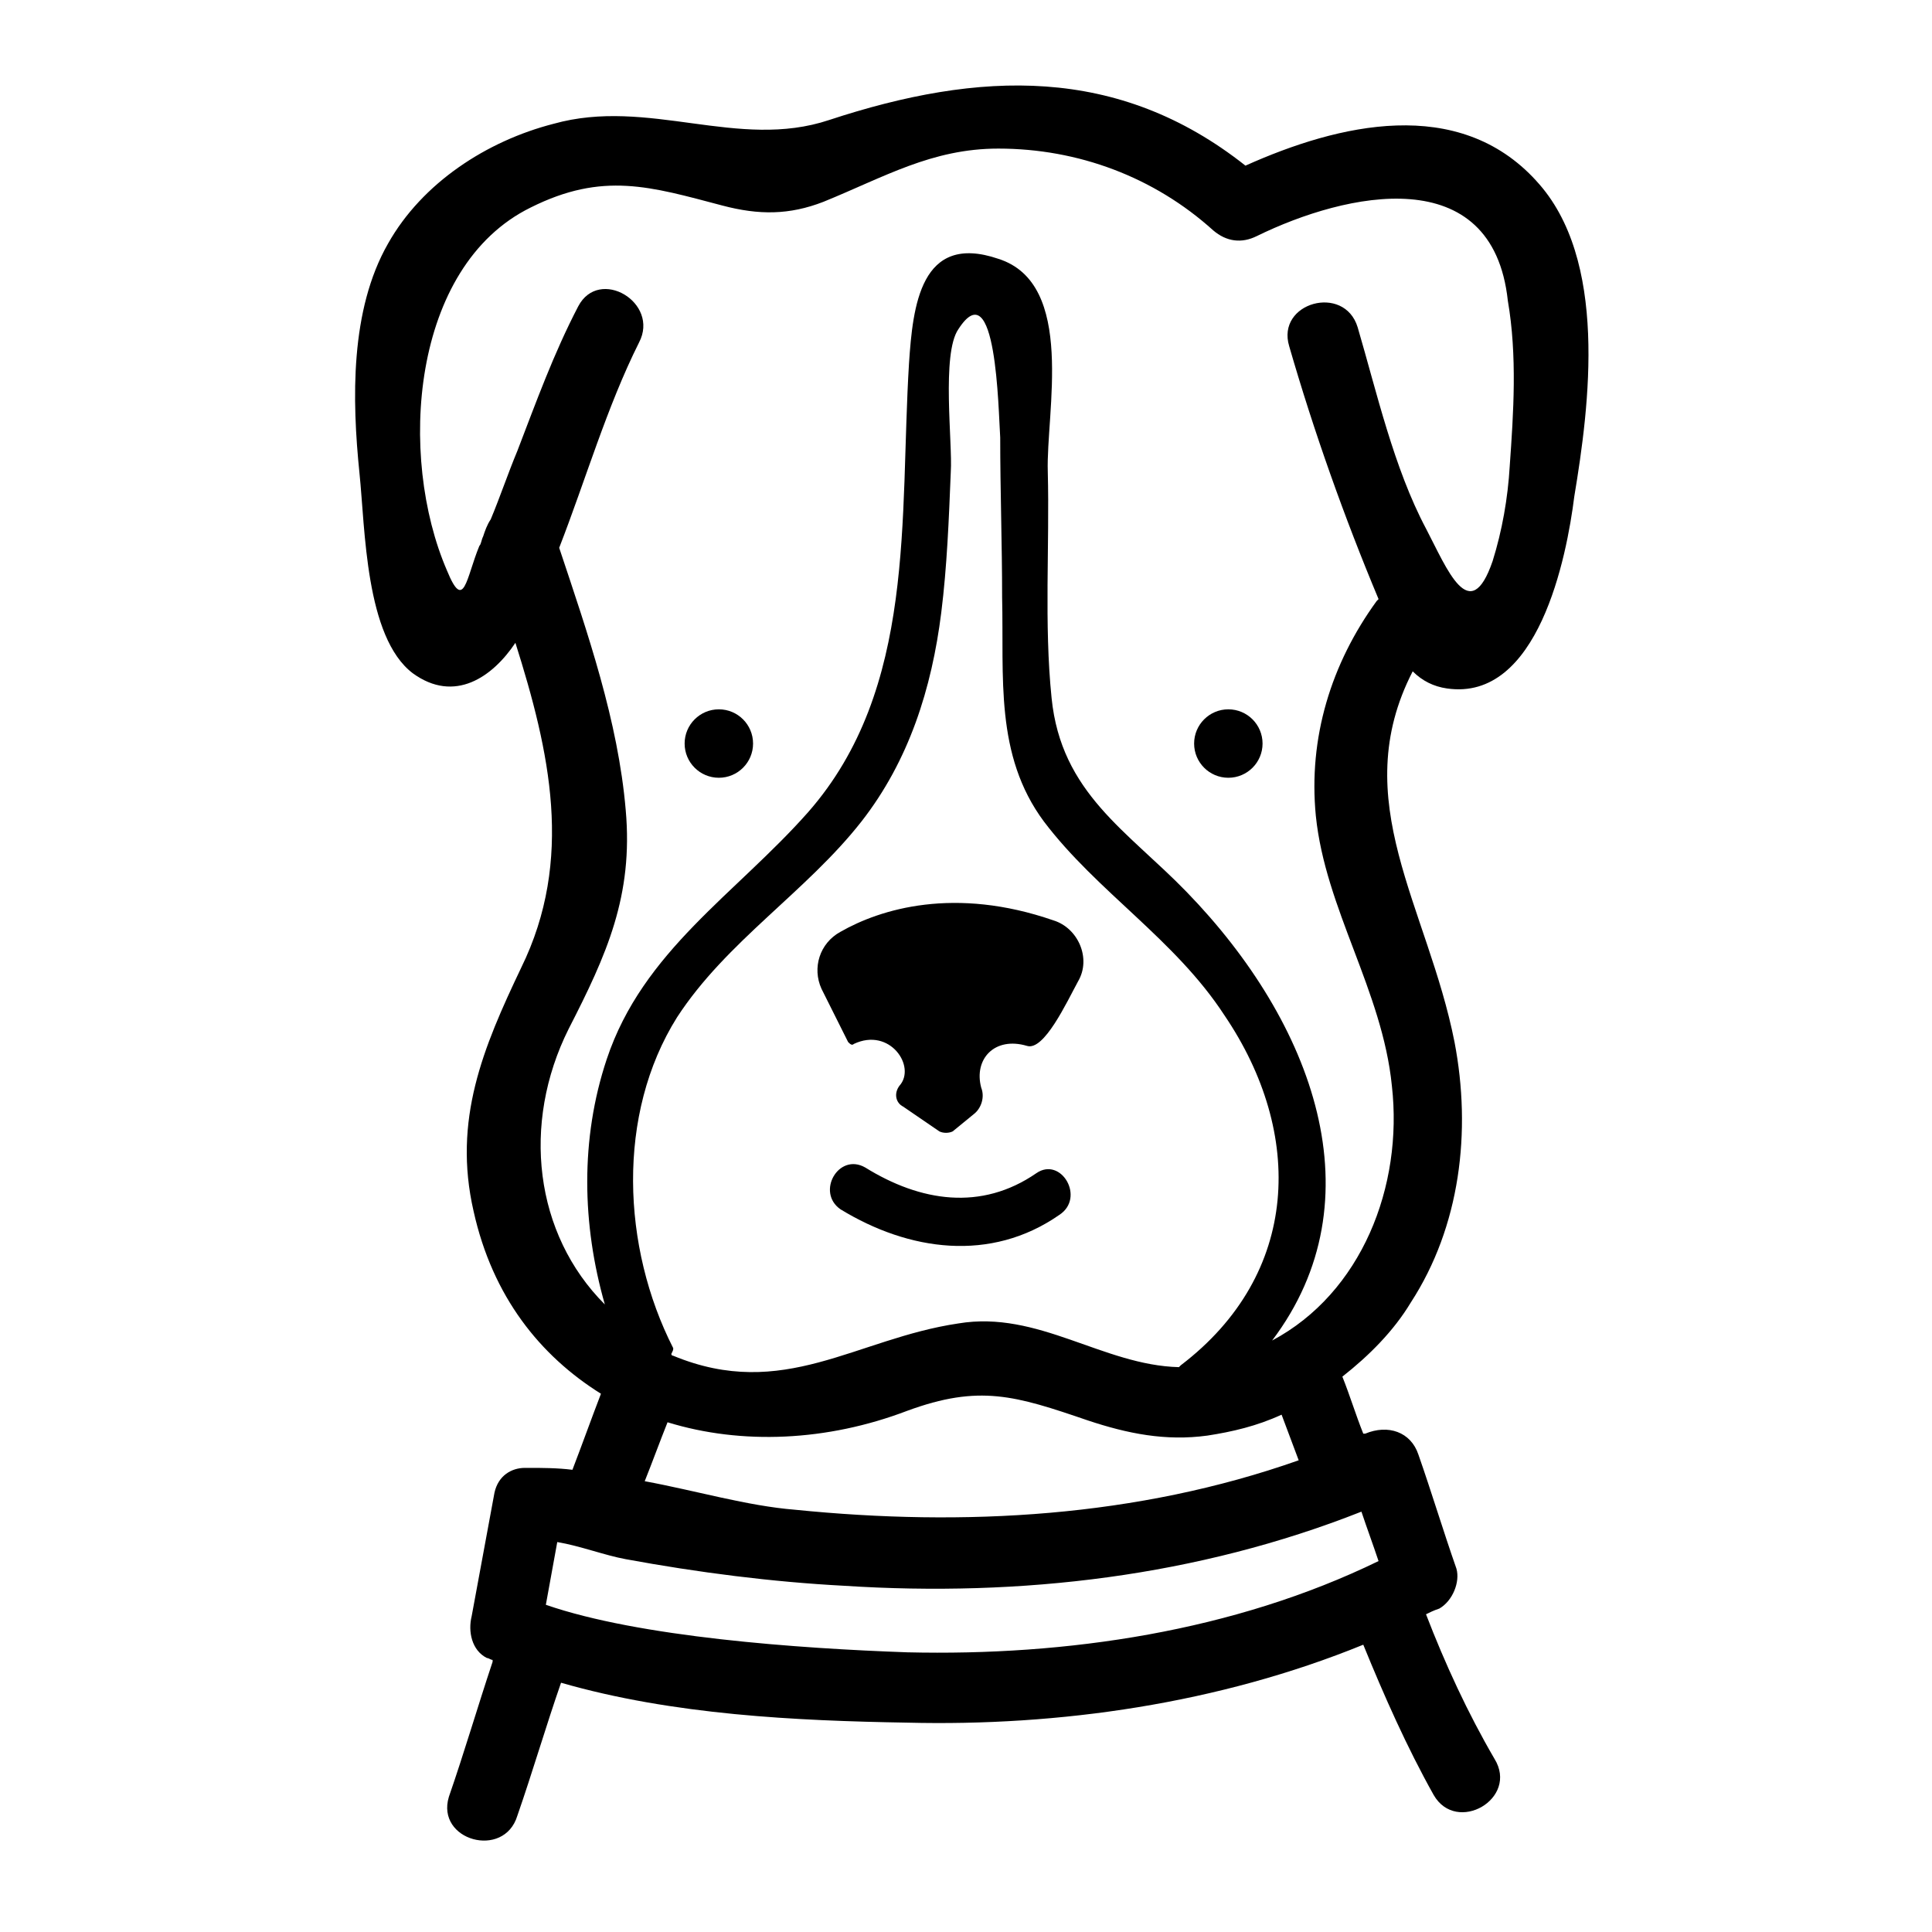 <?xml version="1.0" encoding="UTF-8"?>
<!-- The Best Svg Icon site in the world: iconSvg.co, Visit us! https://iconsvg.co -->
<svg fill="#000000" width="800px" height="800px" version="1.1" viewBox="144 144 512 512" xmlns="http://www.w3.org/2000/svg">
 <g>
  <path d="m551.14 191.93c-20.656-22.672-52.395-15.113-77.082-4.031-33.754-26.703-70.535-25.191-110.34-12.09-24.184 8.062-47.863-6.047-73.051 1.008-17.633 4.535-34.762 15.617-43.832 31.738-10.078 17.633-9.574 41.312-7.559 60.961 1.512 14.609 1.512 43.328 14.105 52.898 11.082 8.062 21.16 1.008 27.207-8.062 9.07 28.719 15.617 57.434 1.512 86.152-10.078 21.16-18.137 40.305-12.594 64.488 5.039 22.672 17.633 38.289 33.754 48.367-2.519 6.551-5.039 13.602-7.559 20.152-4.031-0.504-8.062-0.504-11.586-0.504h-1.008c-3.527 0-7.055 2.016-8.062 6.551-2.016 11.082-4.031 21.664-6.047 32.746-1.004 4.031 0.004 9.07 4.035 11.086 0.504 0 1.008 0.504 1.512 0.504v0.504c-4.031 12.09-7.559 24.184-11.586 35.77-3.527 11.586 14.609 16.625 18.137 5.039 4.031-11.586 7.559-23.68 11.586-35.266 29.727 8.566 62.473 10.078 91.691 10.578 40.305 1.008 82.625-5.039 120.91-20.656 5.543 13.602 11.586 27.207 18.641 39.801 6.047 10.578 22.672 1.008 16.121-9.574-7.055-12.09-13.098-25.191-18.137-38.289 1.008-0.504 2.016-1.008 3.527-1.512 3.527-2.016 5.543-7.055 4.535-10.578-3.527-10.078-6.551-20.152-10.078-30.23-2.016-6.047-8.062-8.062-14.105-5.543h-0.504c-2.016-5.039-3.527-10.078-5.543-15.113 7.055-5.543 13.602-12.09 18.137-19.648 13.098-20.152 16.121-45.344 11.586-69.023-7.055-35.77-28.719-63.984-11.082-98.242 2.519 2.519 5.543 4.031 9.07 4.535 24.184 3.527 31.738-34.762 33.754-50.883 4.031-24.184 9.07-62.977-10.074-83.633zm-228.73 309.34c-13.602-26.703-15.113-61.969 1.008-87.664 13.098-20.152 34.258-33.25 48.871-51.891 12.594-16.121 18.641-35.266 21.16-55.418 1.512-12.09 2.016-24.688 2.519-37.281 0.504-7.559-2.519-31.234 2.016-37.785 10.078-15.617 10.578 21.16 11.082 28.719 0 14.105 0.504 28.215 0.504 42.32 0.504 21.16-2.016 41.816 11.082 59.449 14.105 18.641 34.762 31.234 47.863 51.387 21.16 31.234 20.152 68.52-11.586 92.699l-0.504 0.504c-20.152-0.504-37.281-15.113-58.441-11.586-27.207 4.031-46.352 20.656-75.57 8.566 0 0-0.504 0-0.504-0.504 0.5-1.012 0.5-1.012 0.5-1.516zm61.969 80.609c-28.719-1.008-71.039-4.031-95.723-12.594 1.008-5.543 2.016-11.082 3.023-16.625 6.047 1.008 12.594 3.527 18.137 4.535 19.145 3.527 38.793 6.047 57.938 7.055 46.855 3.023 93.707-2.519 137.04-19.648 1.512 4.535 3.023 8.566 4.535 13.098-38.289 18.637-82.625 25.188-124.95 24.18zm103.79-50.887c-42.824 15.113-88.668 17.633-133.51 13.102-12.594-1.008-26.199-5.039-39.801-7.559 2.016-5.039 4.031-10.578 6.047-15.617 19.648 6.047 42.32 5.039 63.48-3.023 19.145-7.055 28.719-4.031 47.863 2.519 10.578 3.527 20.656 5.543 31.738 4.031 6.551-1.008 13.098-2.519 19.648-5.543 1.508 4.031 3.019 8.059 4.531 12.09zm55.926-263.49c-0.504 8.566-2.016 17.129-4.535 25.191-6.047 17.633-12.09 2.016-17.633-8.566-8.566-16.121-13.098-36.273-18.137-53.402-3.527-11.586-21.664-6.551-18.137 5.039 6.551 22.672 14.609 45.344 23.68 67.008l-0.504 0.504c-12.09 16.625-18.137 36.273-16.121 56.93 2.519 24.688 17.633 46.352 20.152 71.539 3.023 26.703-8.062 54.914-31.738 67.512 28.215-37.281 11.082-84.137-22.672-118.9-15.617-16.121-33.25-26.199-35.77-51.387-2.016-19.648-0.504-40.305-1.008-59.953-0.504-15.617 7.559-49.879-13.098-56.426-20.656-7.055-22.672 12.594-23.68 27.711-2.519 40.809 2.016 86.152-26.703 118.9-19.145 21.664-43.832 36.777-53.402 65.496-7.055 21.16-6.551 43.832-0.504 64.992-18.641-18.641-22.168-47.863-9.574-73.051 10.078-19.648 17.129-35.266 15.113-57.938-2.016-23.68-10.078-46.855-17.633-69.527 7.055-18.137 12.594-37.281 21.16-54.41 5.543-10.578-10.578-20.152-16.121-9.574-6.551 12.594-11.082 25.191-16.121 38.289-2.519 6.047-4.535 12.09-7.055 18.137-1.008 1.512-1.512 3.023-2.016 4.535-0.504 1.008-0.504 2.016-1.008 2.519-3.527 8.566-4.031 17.633-8.566 6.551-13.098-30.23-9.574-80.609 22.168-96.227 19.145-9.574 31.738-5.543 50.883-0.504 9.574 2.519 17.633 2.519 26.703-1.008 16.121-6.551 28.719-14.105 46.352-14.105 21.16 0 41.312 7.559 56.93 21.664 3.527 3.023 7.559 3.527 11.586 1.512 23.68-11.586 62.473-20.152 66.504 17.129 2.516 14.602 1.508 29.715 0.504 43.82z"/>
  <path d="m343.57 341.05c0 5.008-4.059 9.066-9.066 9.066-5.008 0-9.07-4.059-9.07-9.066 0-5.012 4.062-9.07 9.07-9.07 5.008 0 9.066 4.059 9.066 9.07"/>
  <path d="m478.59 341.05c0 5.008-4.062 9.066-9.07 9.066-5.008 0-9.066-4.059-9.066-9.066 0-5.012 4.059-9.07 9.066-9.07 5.008 0 9.07 4.059 9.07 9.07"/>
  <path d="m368.76 420.15c0.504 0.504 1.008 1.008 1.512 0.504 9.574-4.535 16.625 6.047 12.09 11.082-1.512 2.016-1.008 4.535 1.008 5.543l9.574 6.551c1.008 0.504 2.519 0.504 3.527 0l5.543-4.535c2.016-1.512 3.023-4.535 2.016-7.055-2.016-7.559 3.527-13.602 12.09-11.082 4.535 1.512 10.578-11.586 13.602-17.129 3.527-6.047 0-14.105-6.551-16.121-26.199-9.07-45.848-3.023-56.426 3.023-5.543 3.023-7.559 9.574-5.039 15.113z"/>
  <path d="m418.64 454.91c-14.609 10.078-30.73 7.559-45.344-1.512-7.055-4.031-13.098 6.551-6.551 11.082 18.137 11.082 39.801 14.105 57.938 1.512 7.055-4.531 0.504-15.617-6.043-11.082z"/>
 </g>
</svg>